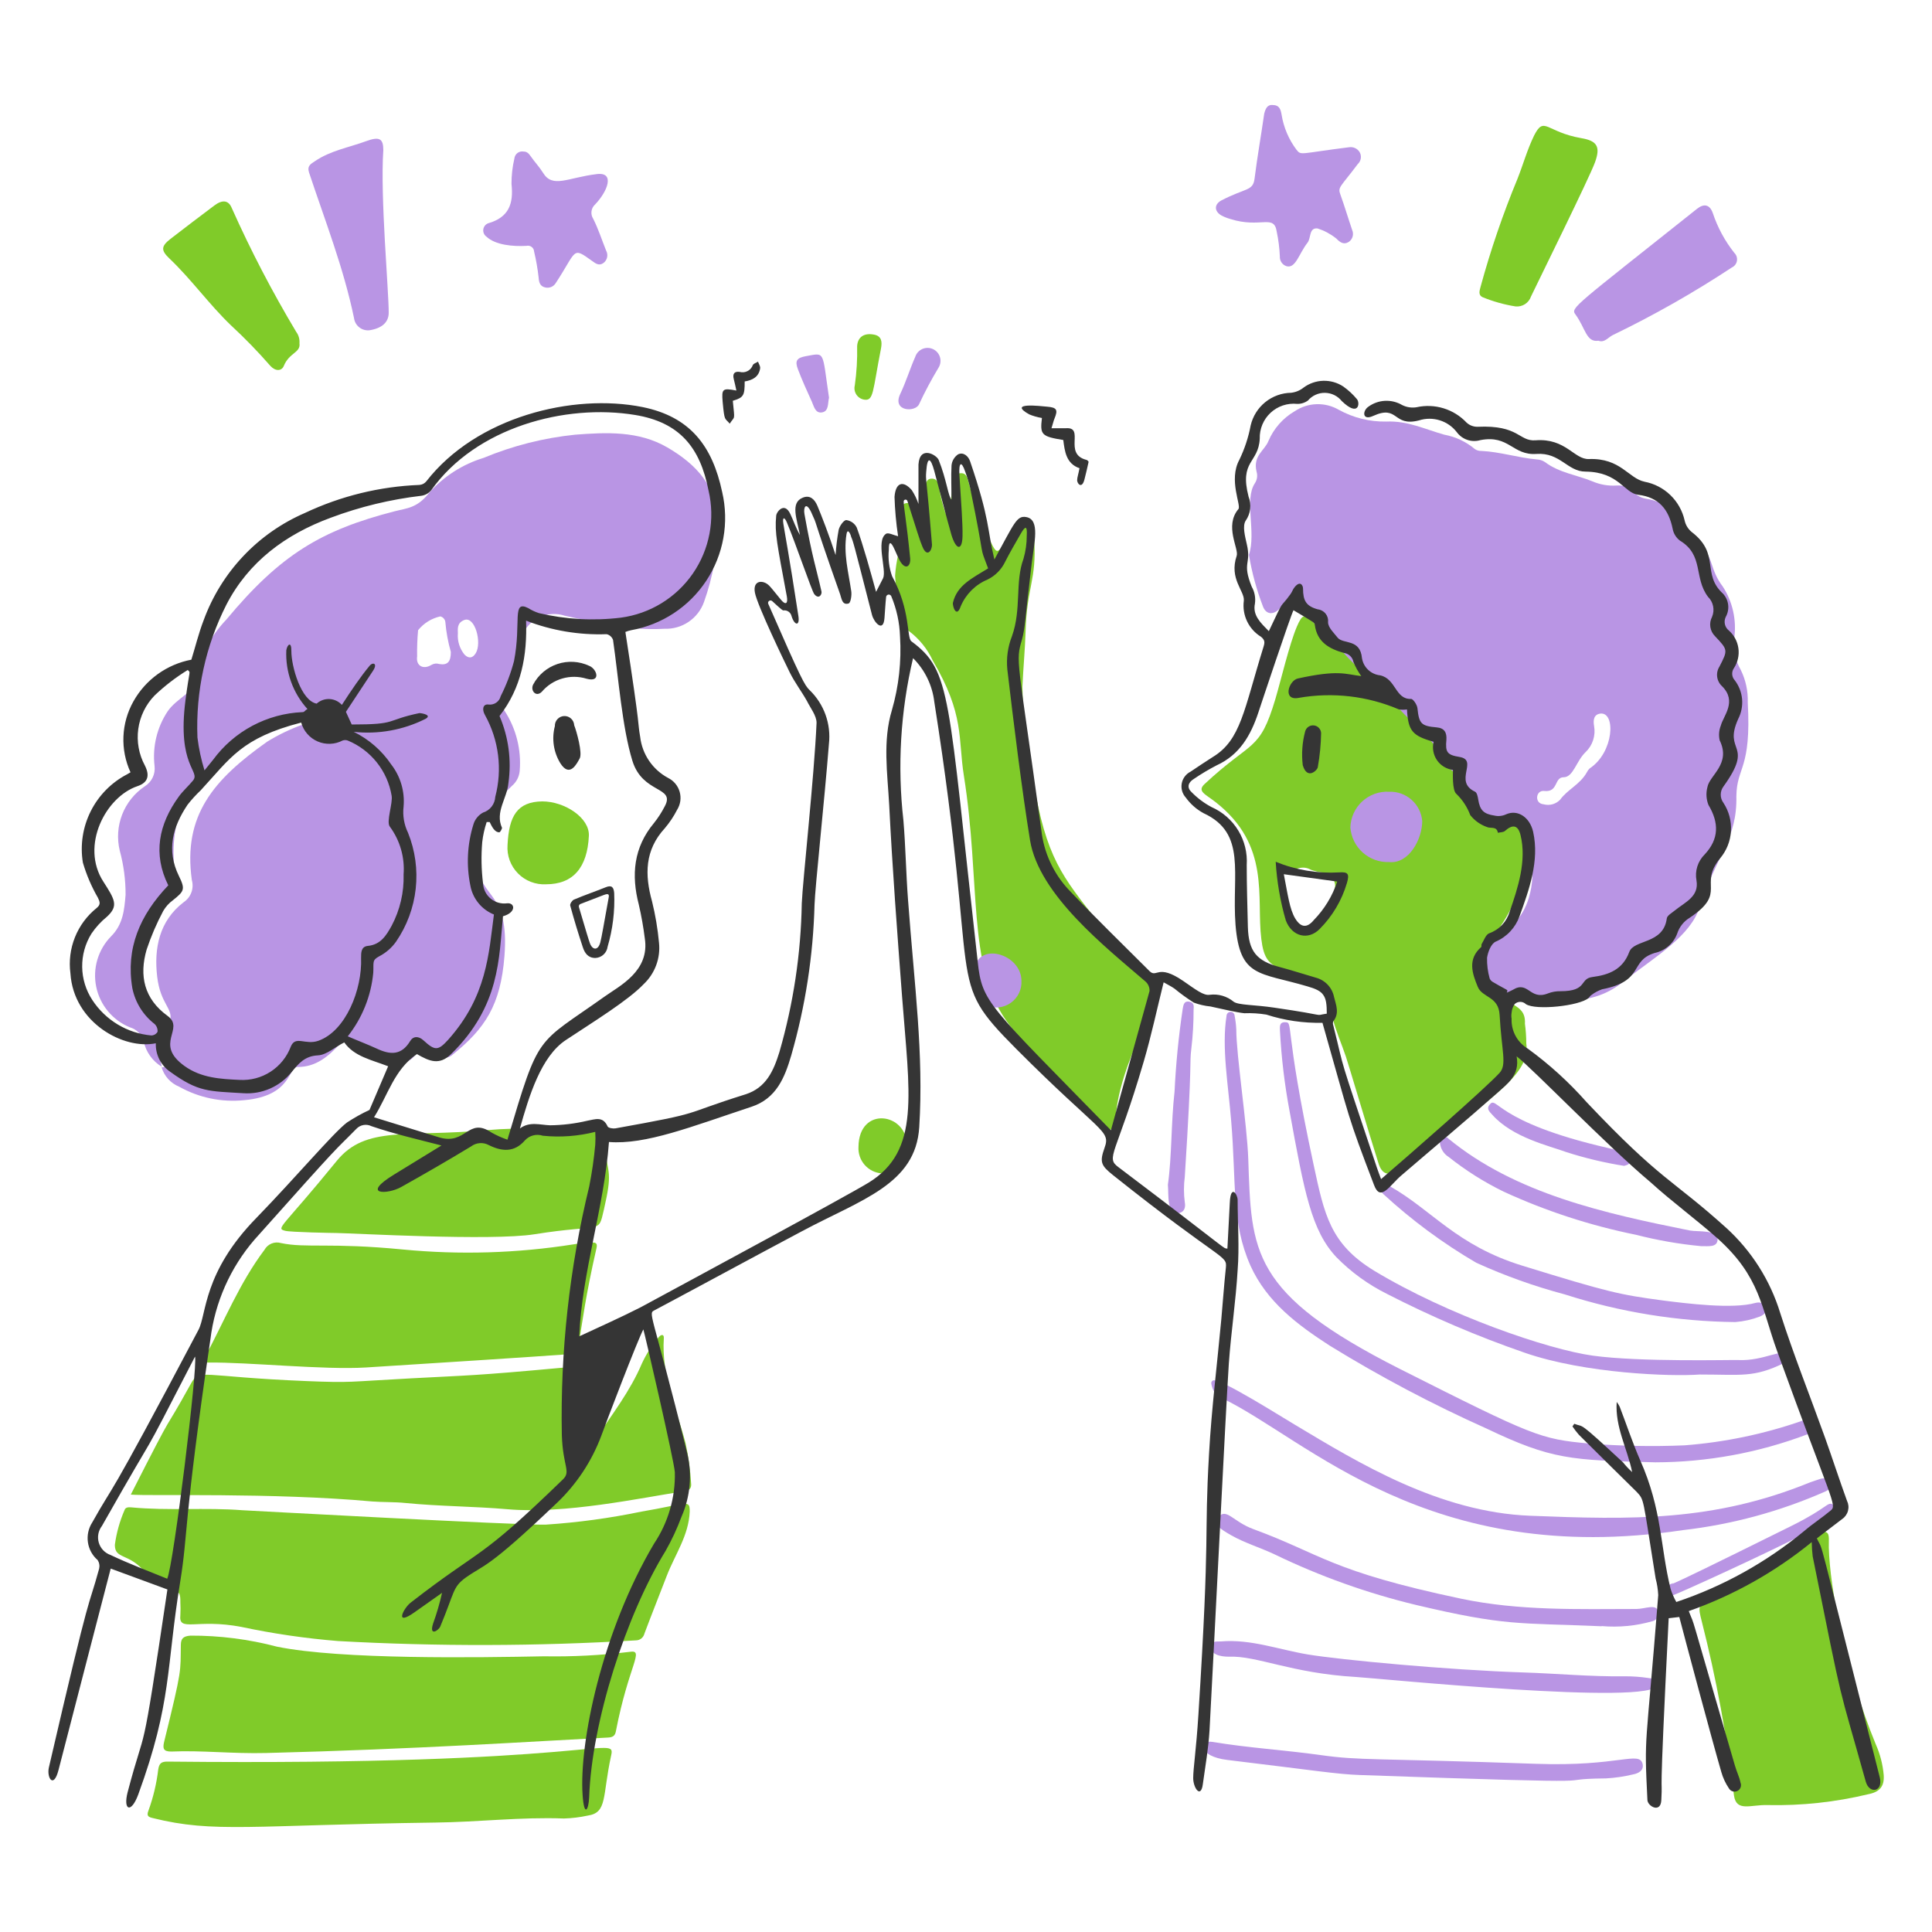 <?xml version="1.0" encoding="UTF-8"?> <svg xmlns="http://www.w3.org/2000/svg" width="167" height="167" viewBox="0 0 167 167" fill="none"><path d="M13.986 92.209C13.586 91.968 13.24 91.647 12.97 91.266C12.7 90.886 12.511 90.453 12.416 89.996C12.337 89.713 12.186 89.454 11.979 89.245C11.771 89.036 11.514 88.884 11.23 88.802C10.495 88.503 9.845 88.027 9.337 87.417C8.829 86.807 8.479 86.081 8.318 85.304C8.157 84.526 8.19 83.721 8.414 82.96C8.638 82.198 9.046 81.503 9.602 80.936C10.638 79.901 10.746 78.649 10.855 77.346C10.86 76.06 10.691 74.779 10.354 73.538C10.1 72.498 10.172 71.405 10.56 70.407C10.948 69.409 11.634 68.555 12.525 67.961C12.815 67.779 13.048 67.519 13.196 67.21C13.344 66.9 13.401 66.556 13.36 66.215C13.165 64.553 13.568 62.875 14.495 61.481C15.247 60.387 16.767 59.811 16.867 58.909C17.21 56.895 18.15 55.031 19.564 53.557C24.24 47.937 27.78 45.825 34.101 44.197C35.153 43.921 36.063 43.938 37.107 42.585C38.365 41.17 39.989 40.13 41.8 39.579C44.324 38.529 46.988 37.854 49.707 37.575C52.421 37.366 55.202 37.233 57.673 38.669C60.145 40.105 62.099 42.084 62.049 45.349C62.025 47.626 61.621 49.884 60.855 52.029C60.605 52.731 60.138 53.336 59.52 53.754C58.903 54.172 58.168 54.38 57.423 54.35C54.459 54.525 51.636 53.841 48.789 53.215C48.319 53.064 47.82 53.033 47.335 53.125C46.851 53.217 46.397 53.428 46.015 53.74C45.633 54.053 45.336 54.455 45.149 54.912C44.963 55.368 44.894 55.864 44.948 56.354C45.009 57.777 44.535 59.171 43.62 60.262C43.474 60.425 43.392 60.636 43.392 60.855C43.392 61.074 43.474 61.285 43.62 61.448C44.616 62.984 45.074 64.808 44.923 66.633C44.88 67.136 44.64 67.601 44.255 67.927C43.304 68.842 42.464 69.865 41.75 70.975C40.915 72.06 41.132 73.371 41.24 74.632C41.508 77.738 44.046 76.97 43.603 82.657C43.27 86.882 41.934 88.894 39.145 91.149C39.041 91.247 38.918 91.323 38.783 91.37C38.648 91.418 38.505 91.436 38.363 91.423C38.22 91.41 38.082 91.367 37.958 91.297C37.834 91.227 37.726 91.13 37.642 91.015C36.807 90.18 36.548 90.23 35.905 91.165C35.262 92.1 34.352 91.808 33.492 91.716C32.222 91.583 31.329 90.673 30.277 90.096C29.868 89.863 29.709 89.888 29.383 90.238C28.398 91.299 27.313 92.242 25.726 92.226C24.891 92.226 25.259 94.731 21.109 95.098C19.157 95.298 17.191 94.89 15.481 93.929C15.12 93.782 14.796 93.556 14.534 93.266C14.273 92.977 14.08 92.633 13.969 92.259C14.671 92.259 14.529 91.616 14.529 91.266C14.462 90.263 14.521 89.256 14.704 88.268C14.98 87.115 13.869 86.84 13.585 84.41C13.301 81.98 13.761 79.6 15.882 77.981C16.184 77.778 16.415 77.484 16.541 77.142C16.667 76.8 16.682 76.428 16.583 76.077C15.798 70.474 18.462 67.384 23.104 64.103C24.078 63.505 25.11 63.01 26.185 62.625C26.486 62.483 26.912 62.358 26.736 61.898C26.561 61.439 26.185 61.606 25.843 61.69C22.469 62.572 19.468 64.516 17.284 67.234C15.021 69.864 14.679 73.012 15.23 76.311C15.267 76.445 15.264 76.586 15.221 76.719C15.178 76.851 15.097 76.967 14.988 77.054C14.197 77.721 13.493 78.484 12.892 79.325C11.974 80.853 12.057 82.498 12.057 84.151C12.057 87.491 14.053 87.7 13.727 89.712C13.702 90.552 13.789 91.392 13.986 92.209ZM38.969 56.346C38.727 55.498 38.567 54.628 38.493 53.749C38.476 53.636 38.425 53.532 38.348 53.448C38.271 53.365 38.17 53.307 38.059 53.281C37.302 53.449 36.624 53.87 36.139 54.475C36.07 55.228 36.042 55.983 36.055 56.738C35.938 57.573 36.606 57.899 37.291 57.473C37.393 57.413 37.507 57.374 37.625 57.361C37.743 57.349 37.863 57.361 37.976 57.398C38.669 57.515 38.978 57.222 38.969 56.346ZM39.579 54.742C39.525 55.409 39.732 56.07 40.155 56.588C40.522 56.947 40.856 56.897 41.123 56.463C41.675 55.553 41.057 53.248 40.138 53.59C39.47 53.841 39.579 54.4 39.579 54.742Z" fill="#B995E4"></path><path d="M143.086 126.402C135.779 126.219 134.126 126.169 128.506 123.488C123.831 121.397 119.299 119.001 114.938 116.316C112.174 114.529 109.519 112.558 108.091 109.41C106.421 105.644 106.88 102.321 106.421 96.885C106.17 93.787 105.586 90.531 106.02 87.817C106.02 87.724 106.057 87.635 106.123 87.569C106.188 87.503 106.278 87.466 106.371 87.466C106.464 87.466 106.553 87.503 106.619 87.569C106.684 87.635 106.721 87.724 106.721 87.817C106.797 88.203 106.844 88.593 106.863 88.986C106.863 91.232 107.798 97.219 107.899 100.183C108.174 108.183 108.049 111.782 121.016 118.336C132.606 124.181 133.141 124.382 137.307 124.774C140.071 124.998 142.846 125.051 145.616 124.933C149.063 124.67 152.461 123.962 155.727 122.829C156.112 122.678 156.562 122.478 156.813 123.021C157.063 123.563 156.604 123.856 156.162 124.006C151.981 125.58 147.552 126.392 143.086 126.402Z" fill="#B995E4"></path><path d="M109.994 9.076C110.604 9.076 110.704 9.477 110.779 9.911C110.956 11.015 111.4 12.058 112.073 12.951C112.483 13.46 112.349 13.26 116.633 12.725C116.807 12.701 116.984 12.729 117.143 12.805C117.302 12.88 117.435 13.001 117.526 13.151C117.62 13.315 117.655 13.506 117.626 13.692C117.597 13.879 117.506 14.05 117.367 14.178C115.856 16.191 115.622 16.166 115.856 16.8C116.223 17.819 116.532 18.863 116.883 19.89C116.957 20.06 116.971 20.251 116.924 20.431C116.878 20.611 116.772 20.77 116.624 20.883C116.015 21.317 115.589 20.649 115.464 20.583C114.994 20.213 114.463 19.93 113.894 19.748C113.126 19.656 113.343 20.583 113.017 20.983C112.266 21.944 111.99 23.255 111.188 23.004C111.017 22.945 110.87 22.831 110.769 22.68C110.668 22.53 110.619 22.35 110.629 22.169C110.599 21.453 110.509 20.741 110.362 20.04C110.128 18.462 108.984 19.764 106.345 18.929C106.082 18.855 105.828 18.755 105.586 18.629C104.951 18.27 104.934 17.66 105.586 17.318C107.681 16.232 108.299 16.524 108.441 15.456C108.675 13.577 109.009 11.707 109.276 9.836C109.385 9.394 109.552 9.035 109.994 9.076Z" fill="#B995E4"></path><path d="M105.669 120.875C105.45 120.789 105.254 120.653 105.097 120.477C104.94 120.302 104.827 120.092 104.767 119.864C104.717 119.664 104.617 119.472 104.834 119.33C105.327 119.004 111.088 122.67 111.89 123.129C117.451 126.469 124.415 130.711 132.255 131.02C141.098 131.37 148.12 131.529 156.47 128.131C156.746 128.022 157.038 127.947 157.305 127.847C157.573 127.747 158.065 127.738 158.257 128.147C158.449 128.557 158.065 128.79 157.773 128.924C153.859 130.65 149.707 131.776 145.457 132.264C123.454 135.554 113.017 124.415 105.669 120.875Z" fill="#B995E4"></path><path d="M146.91 118.812C144.472 118.996 137.015 118.737 131.805 116.933C127.715 115.519 123.73 113.817 119.881 111.84C118.263 111.034 116.79 109.965 115.522 108.675C113.36 106.379 112.742 103.056 111.473 96.067C111.04 93.764 110.761 91.434 110.638 89.094C110.638 88.785 110.562 88.376 111.038 88.36C111.873 88.36 110.905 88.401 113.543 100.659C114.479 105.01 114.98 107.515 118.787 109.844C125.167 113.694 133.817 116.649 137.7 117.184C141.783 117.743 149.632 117.535 150.225 117.56C152.546 117.676 154.191 116.399 154.483 117.226C154.505 117.284 154.514 117.345 154.511 117.407C154.508 117.469 154.493 117.53 154.467 117.585C154.441 117.641 154.403 117.691 154.357 117.733C154.312 117.774 154.258 117.806 154.2 117.827C151.561 119.104 150.559 118.812 146.91 118.812Z" fill="#B995E4"></path><path d="M45.265 13.101C45.549 13.101 45.708 13.268 45.875 13.51C46.209 13.995 46.626 14.429 46.935 14.93C47.77 16.308 49.064 15.347 51.603 15.047C53.172 14.863 52.521 16.541 51.444 17.669C51.272 17.821 51.16 18.031 51.129 18.26C51.098 18.488 51.151 18.72 51.277 18.913C51.72 19.79 52.02 20.733 52.388 21.651C52.486 21.825 52.52 22.029 52.481 22.225C52.443 22.421 52.336 22.597 52.179 22.72C51.786 23.021 51.477 22.77 51.177 22.553C49.432 21.301 49.899 21.627 48.046 24.457C47.95 24.62 47.803 24.746 47.627 24.814C47.451 24.882 47.257 24.889 47.077 24.833C46.668 24.724 46.584 24.374 46.559 23.998C46.475 23.239 46.344 22.486 46.167 21.743C46.163 21.665 46.142 21.588 46.105 21.519C46.068 21.449 46.016 21.389 45.953 21.342C45.89 21.295 45.817 21.262 45.74 21.247C45.663 21.231 45.584 21.232 45.507 21.251C44.33 21.317 42.827 21.184 42.05 20.457C41.953 20.389 41.876 20.296 41.827 20.188C41.779 20.079 41.76 19.96 41.774 19.841C41.788 19.724 41.833 19.611 41.905 19.517C41.977 19.422 42.074 19.349 42.184 19.305C43.971 18.796 44.405 17.635 44.213 15.898C44.211 15.159 44.294 14.422 44.463 13.702C44.472 13.608 44.501 13.517 44.547 13.435C44.593 13.353 44.656 13.281 44.731 13.224C44.806 13.168 44.893 13.127 44.985 13.106C45.077 13.085 45.172 13.083 45.265 13.101Z" fill="#B995E4"></path><path d="M138.443 140.572C131.187 140.263 130.185 140.572 122.386 138.727C118.179 137.712 114.092 136.251 110.195 134.368C108.951 133.775 107.606 133.383 106.404 132.698C105.519 132.181 104.792 131.771 105.31 131.137C106.02 130.302 106.546 131.521 108.375 132.189C114.22 134.335 114.971 135.804 126.31 138.193C131.32 139.245 136.389 139.086 141.449 139.078C142.209 139.078 143.177 138.593 143.328 139.295C143.353 139.381 143.361 139.471 143.35 139.56C143.34 139.649 143.311 139.735 143.267 139.813C143.223 139.891 143.163 139.959 143.092 140.014C143.02 140.068 142.939 140.108 142.852 140.13C141.424 140.541 139.932 140.685 138.451 140.556L138.443 140.572Z" fill="#B995E4"></path><path d="M117.209 144.956C111.589 144.63 108.642 143.094 106.195 143.202C105.502 143.202 104.609 143.019 104.7 142.309C104.759 141.8 105.16 141.908 105.535 141.883C108.124 141.666 110.545 142.593 113.05 143.01C115.873 143.478 125.208 144.355 131.637 144.563C134.577 144.655 137.482 144.939 140.455 144.897C141.12 144.895 141.784 144.942 142.442 145.039C142.785 145.089 143.277 145.115 143.227 145.649C143.044 147.478 118.971 145.056 117.209 144.956Z" fill="#B995E4"></path><path d="M117.559 153.431C115.497 153.356 113.793 153.055 106.103 152.129C103.498 151.82 103.656 150.375 104.8 150.567C107.89 151.085 111.021 151.268 114.127 151.703C117.618 152.195 118.603 151.962 132.798 152.463C139.937 152.713 141.682 151.319 141.983 152.463C142.117 153.055 141.599 153.298 141.148 153.381C140.383 153.565 139.604 153.68 138.818 153.723C133.099 153.79 142.091 154.3 117.559 153.431Z" fill="#B995E4"></path><path d="M149.999 114.278C144.998 114.224 140.032 113.419 135.27 111.89C132.643 111.193 130.078 110.277 127.605 109.151C124.725 107.469 122.035 105.481 119.58 103.222C119.388 103.022 119.138 102.746 119.413 102.446C119.689 102.145 119.914 102.446 120.14 102.538C123.797 104.609 125.893 107.648 131.579 109.401C139.019 111.698 139.971 111.906 143.704 112.407C145.816 112.675 149.766 113.176 151.728 112.625C152.137 112.516 152.504 112.625 152.638 113.025C152.772 113.426 152.463 113.652 152.12 113.802C151.44 114.061 150.725 114.221 149.999 114.278Z" fill="#B995E4"></path><path d="M147.035 107.715C145.145 107.537 143.272 107.21 141.432 106.738C137.482 105.941 133.638 104.689 129.976 103.006C128.288 102.182 126.695 101.177 125.225 100.008C125.013 99.877 124.834 99.699 124.703 99.487C124.571 99.276 124.49 99.037 124.465 98.789C124.449 98.691 124.466 98.59 124.512 98.503C124.559 98.415 124.634 98.346 124.724 98.305C124.803 98.268 124.892 98.259 124.976 98.279C125.061 98.299 125.137 98.346 125.192 98.413C130.987 103.189 138.752 104.893 146.067 106.362C146.743 106.496 148.572 106.262 148.463 107.197C148.396 107.815 147.728 107.715 147.035 107.715Z" fill="#B995E4"></path><path d="M100.951 102.413C101.302 99.908 101.218 97.11 101.527 94.355C101.642 91.968 101.876 89.588 102.229 87.224C102.287 86.932 102.312 86.506 102.78 86.581C103.247 86.656 103.189 86.99 103.172 87.282C103.172 88.393 103.114 89.504 102.98 90.622C102.797 92.15 103.089 91.132 102.412 101.72C102.316 102.451 102.316 103.192 102.412 103.924C102.488 104.308 102.412 104.759 101.911 104.851C100.809 105.026 101.035 103.181 100.951 102.413Z" fill="#B995E4"></path><path d="M158.174 131.337C157.531 131.705 156.896 132.097 156.245 132.439C153.072 134.109 145.34 137.633 144.638 137.884C144.355 137.992 144.087 137.967 143.97 137.65C143.854 137.333 144.046 137.124 144.296 136.99C145.924 136.155 140.397 139.069 154.884 131.88C158.023 130.319 157.94 129.792 158.433 130.043C158.792 130.26 158.725 131.02 158.174 131.337Z" fill="#B995E4"></path><path d="M140.389 100.776C138.69 100.508 137.015 100.108 135.379 99.582C133.909 99.039 130.744 98.338 128.983 96.35C128.774 96.117 128.473 95.866 128.732 95.516C129.442 94.597 129.049 96.943 138.961 99.223C139.487 99.34 140.013 99.499 140.522 99.665C140.596 99.679 140.667 99.708 140.729 99.75C140.792 99.792 140.845 99.846 140.886 99.91C140.926 99.973 140.954 100.044 140.966 100.118C140.978 100.193 140.975 100.269 140.956 100.342C140.856 100.709 140.539 100.718 140.389 100.776Z" fill="#B995E4"></path><path d="M71.66 34.377C71.543 34.836 71.66 35.538 71.067 35.646C70.474 35.755 70.357 35.128 70.174 34.719C69.756 33.801 69.339 32.882 68.98 31.939C68.687 31.187 68.871 30.928 69.664 30.786C71.359 30.486 71.05 30.277 71.66 34.377Z" fill="#B995E4"></path><path d="M131.93 90.18C132.314 92.769 129.174 94.589 124.365 98.588C123.262 99.507 122.06 100.258 120.883 101.093C120.006 101.703 119.455 101.528 119.146 100.526C118.311 97.904 116.491 91.758 116.34 91.341C115.956 90.197 115.464 89.111 115.171 87.925C115 86.945 114.541 86.038 113.853 85.32C113.164 84.602 112.277 84.105 111.305 83.892C109.635 83.533 109.226 82.799 109.026 81.162C108.583 77.572 109.861 73.079 105.068 69.33C104.183 68.637 103.456 68.403 104.116 67.777C108.232 63.928 108.867 65.038 110.245 60.412C110.721 58.801 111.447 55.703 112.099 54.166C112.583 53.048 112.767 53.014 113.593 53.874C114.629 54.951 117.935 56.546 119.789 59.327C120.757 60.78 122.194 61.832 123.229 63.201C124.064 64.312 125.3 65.072 125.818 66.424C126.335 67.777 126.602 68.796 127.771 69.564C128.616 70.134 129.601 70.461 130.619 70.507C134.101 70.416 131.379 78.732 128.682 81.304C128.465 81.531 128.311 81.811 128.235 82.115C128.159 82.419 128.163 82.739 128.247 83.041C129.141 87.508 131.946 86.189 131.813 88.493C131.889 89.052 131.928 89.616 131.93 90.18ZM115.405 76.62C115.416 76.331 115.318 76.048 115.131 75.827C114.944 75.606 114.682 75.463 114.395 75.426C114.027 75.392 113.665 75.311 113.318 75.183C112.374 74.649 111.648 75.426 110.813 75.509C110.545 75.509 110.462 75.91 110.512 76.202C110.696 77.221 110.863 78.24 111.097 79.25C111.128 79.473 111.218 79.684 111.357 79.862C111.495 80.039 111.678 80.177 111.887 80.262C112.096 80.346 112.324 80.374 112.547 80.343C112.77 80.312 112.981 80.223 113.159 80.085C113.833 79.621 114.37 78.983 114.712 78.24C115.102 77.783 115.344 77.218 115.405 76.62Z" fill="#80CB29"></path><path d="M29.225 141.85C26.419 141.623 23.629 141.216 20.875 140.631C16.959 139.879 15.423 141.123 15.59 139.604C15.61 139.234 15.61 138.863 15.59 138.493C15.59 137.85 15.59 137.466 14.663 137.358C13.795 137.14 13.035 136.615 12.525 135.88C11.131 134.21 9.92 134.811 9.928 133.533C10.067 132.5 10.348 131.492 10.763 130.536C10.838 130.277 11.106 130.277 11.331 130.293C14.537 130.602 17.761 130.293 20.967 130.544C21.05 130.544 44.94 131.855 47.169 131.788C49.95 131.605 52.715 131.229 55.444 130.661C59.427 129.993 59.619 129.55 59.619 130.661C59.536 132.723 58.35 134.368 57.64 136.197C56.997 137.867 56.329 139.537 55.703 141.207C55.664 141.371 55.572 141.518 55.44 141.624C55.308 141.73 55.145 141.789 54.977 141.791C46.401 142.305 37.803 142.325 29.225 141.85Z" fill="#80CB29"></path><path d="M79.859 46.685V44.121C79.859 43.47 79.993 42.844 80.009 42.209C80.009 41.808 80.059 41.374 80.544 41.374C81.028 41.374 81.153 41.8 81.187 42.209C81.299 42.904 81.47 43.588 81.696 44.255C81.704 44.328 81.738 44.396 81.791 44.447C81.845 44.497 81.915 44.527 81.988 44.531C82.122 43.637 82.264 42.752 82.381 41.858C82.439 41.441 82.439 40.965 82.999 40.907C83.558 40.848 83.625 41.341 83.742 41.742C84.225 43.611 84.911 45.423 85.788 47.144C86.046 47.62 86.205 47.862 86.623 47.244C86.938 46.8 87.284 46.379 87.658 45.983C87.774 45.788 87.953 45.639 88.166 45.56C88.379 45.481 88.612 45.477 88.827 45.549C89.32 45.733 89.37 46.226 89.395 46.668C89.62 50.1 88.76 50.735 88.652 54.542C88.602 56.145 88.451 57.74 88.376 59.343C88.411 61.641 88.659 63.931 89.119 66.182C90.18 73.48 91.474 75.334 94.355 78.983C95.434 80.466 96.656 81.839 98.004 83.082C98.799 83.693 99.343 84.574 99.534 85.558C99.724 86.543 99.548 87.563 99.039 88.427C96.275 94.163 96.534 96.434 96.367 97.01C96.117 97.845 95.532 98.071 94.981 97.445C93.219 95.541 88.46 90.322 86.965 88.201C83.583 83.416 84.777 76.244 83.316 67.05C82.798 63.794 83.391 61.798 80.627 57.097C80.158 56.083 79.443 55.203 78.548 54.534C78.198 54.317 78.281 53.816 78.139 53.457C77.697 52.276 77.438 51.034 77.371 49.774C77.412 49.138 77.507 48.507 77.655 47.887C77.888 45.382 77.438 43.579 78.365 43.487C79.291 43.395 78.966 45.232 79.859 46.685Z" fill="#80CB29"></path><path d="M11.306 129.191C15.547 120.841 13.811 124.482 16.491 119.622C17.259 118.244 17.201 119.004 26.511 119.38C30.477 119.539 29.934 119.439 35.621 119.138C40.464 118.879 41.04 118.921 48.471 118.236C49.114 118.178 49.398 118.236 49.231 119.071C48.882 121.28 48.776 123.52 48.914 125.751C48.918 125.951 48.943 126.15 48.989 126.344C49.089 126.845 49.34 126.92 49.674 126.536C50.325 125.859 50.93 125.139 51.486 124.382C52.905 122.269 54.492 120.207 55.477 117.877C55.855 117.054 56.344 116.287 56.93 115.598C57.147 115.322 57.406 115.314 57.381 115.673C57.164 118.871 58.467 121.76 59.26 124.749C59.506 125.882 59.665 127.032 59.736 128.189C59.786 128.59 59.652 128.816 59.193 128.891C55.185 129.517 48.847 130.878 43.921 130.461C40.965 130.202 38.001 130.21 35.053 129.918C34.093 129.818 33.133 129.859 32.164 129.784C23.522 128.999 12.917 129.333 11.306 129.191Z" fill="#80CB29"></path><path d="M23.012 151.528C20.09 151.603 17.443 151.285 14.796 151.402C14.12 151.402 14.053 151.135 14.186 150.567C15.773 144.129 15.589 144.572 15.631 142.217C15.631 141.641 15.823 141.432 16.466 141.382C18.985 141.372 21.495 141.692 23.931 142.334C29.475 143.47 41.349 143.278 47.027 143.169C49.496 143.212 51.965 143.084 54.417 142.785C55.761 142.568 54.358 143.846 53.231 149.674C53.156 150.058 52.939 150.175 52.554 150.192C46.284 150.509 35.996 151.202 23.012 151.528Z" fill="#80CB29"></path><path d="M18.011 117.777C17.585 117.777 17.551 117.626 17.727 117.292C19.397 114.178 20.716 110.88 22.862 108.032C22.997 107.788 23.211 107.597 23.469 107.491C23.727 107.385 24.014 107.369 24.281 107.448C26.469 107.907 28.515 107.389 34.852 108.007C39.748 108.478 44.682 108.33 49.54 107.565C50.05 107.473 50.567 107.448 51.085 107.398C51.436 107.398 51.669 107.398 51.561 107.882C49.649 116.232 50.492 116.95 48.989 117.067C46.843 117.234 35.278 117.977 31.638 118.203C27.997 118.428 21.459 117.735 18.011 117.777Z" fill="#80CB29"></path><path d="M158.082 133.775C158.166 137.199 159.46 144.246 162.14 150.776C162.514 151.614 162.745 152.509 162.825 153.423C162.9 154.425 162.466 154.901 161.48 155.093C158.641 155.776 155.725 156.09 152.805 156.028C151.319 155.978 150.091 156.654 149.882 155.193C149.287 150.128 148.358 145.107 147.102 140.163C146.768 138.844 146.743 138.785 147.937 137.992C149.699 136.891 151.525 135.895 153.406 135.011C154.7 134.36 156.111 133.876 156.971 132.565C157.138 132.297 157.456 132.348 157.723 132.406C158.199 132.481 158.065 132.974 158.082 133.775Z" fill="#80CB29"></path><path d="M29.075 106.579C28.832 106.579 25.075 106.512 24.641 106.387C23.806 106.162 24.382 106.153 29.125 100.325C31.63 97.277 35.153 98.321 42.117 97.686C44.965 97.428 47.812 97.62 50.659 97.561C50.851 97.54 51.045 97.559 51.23 97.618C51.413 97.676 51.584 97.771 51.729 97.898C51.874 98.026 51.991 98.181 52.073 98.356C52.155 98.531 52.2 98.721 52.204 98.914C52.605 101.603 52.939 101.327 52.204 104.542C51.686 106.729 52.146 105.736 46.2 106.688C42.493 107.281 30.503 106.596 29.075 106.579Z" fill="#80CB29"></path><path d="M52.83 151.728C52.054 155.268 52.521 156.688 50.801 156.938C50.126 157.084 49.438 157.168 48.747 157.189C45.031 157.047 41.34 157.498 37.625 157.54C21.668 157.757 18.503 158.466 13.218 157.155C12.842 157.064 12.633 156.988 12.842 156.479C13.254 155.34 13.534 154.158 13.677 152.955C13.761 152.404 13.961 152.262 14.512 152.271C51.486 152.655 53.239 149.883 52.83 151.728Z" fill="#80CB29"></path><path d="M130.995 26.486C130.024 26.331 129.074 26.065 128.164 25.693C127.747 25.501 127.897 25.125 127.981 24.783C128.847 21.61 129.912 18.495 131.17 15.456C131.663 14.212 132.005 12.951 132.606 11.715C133.492 9.978 133.617 11.406 136.681 11.941C138.084 12.174 138.351 12.709 137.867 14.036C137.383 15.364 133.124 23.99 132.339 25.626C132.246 25.901 132.062 26.136 131.818 26.292C131.574 26.448 131.283 26.517 130.995 26.486Z" fill="#80CB29"></path><path d="M25.885 29.668C26.002 30.503 25.008 30.461 24.532 31.63C24.34 32.097 23.798 32.097 23.372 31.63C22.3 30.4 21.163 29.229 19.965 28.123C18.07 26.303 16.55 24.157 14.654 22.353C13.895 21.635 13.919 21.284 14.746 20.641C15.999 19.673 17.251 18.721 18.52 17.769C19.213 17.243 19.756 17.293 20.032 17.978C21.673 21.654 23.533 25.229 25.601 28.682C25.813 28.965 25.914 29.316 25.885 29.668Z" fill="#80CB29"></path><path d="M43.871 73.046C43.988 70.541 44.706 69.296 46.877 69.272C48.822 69.272 50.985 70.699 50.901 72.261C50.768 74.975 49.557 76.436 47.202 76.436C46.753 76.461 46.304 76.39 45.885 76.227C45.465 76.065 45.085 75.815 44.77 75.494C44.455 75.173 44.211 74.789 44.056 74.367C43.901 73.945 43.838 73.494 43.871 73.046Z" fill="#80CB29"></path><path d="M78.381 98.998C78.407 99.3 78.372 99.605 78.276 99.894C78.181 100.182 78.028 100.448 77.826 100.675C77.624 100.903 77.379 101.087 77.104 101.216C76.829 101.345 76.53 101.417 76.227 101.427C75.655 101.389 75.122 101.126 74.743 100.696C74.365 100.265 74.172 99.703 74.206 99.131C74.248 95.549 78.415 96.2 78.381 98.998Z" fill="#80CB29"></path><path d="M73.889 33.308C74.048 32.185 74.115 31.052 74.09 29.918C74.14 29.133 74.682 28.757 75.551 28.924C76.219 29.049 76.26 29.55 76.152 30.127C75.417 33.859 75.534 34.677 74.691 34.544C74.554 34.52 74.424 34.469 74.309 34.393C74.193 34.317 74.095 34.218 74.019 34.102C73.944 33.985 73.894 33.855 73.871 33.718C73.849 33.582 73.855 33.442 73.889 33.308Z" fill="#80CB29"></path><path d="M33.133 12.976C32.857 16.992 33.608 25.167 33.6 27.029C33.6 27.864 33.007 28.382 31.93 28.549C31.615 28.582 31.3 28.49 31.052 28.293C30.803 28.097 30.642 27.811 30.602 27.497C29.709 23.18 28.098 19.08 26.711 14.905C26.528 14.329 26.87 14.17 27.229 13.928C28.565 13.018 30.152 12.75 31.63 12.208C32.807 11.774 33.133 11.982 33.133 12.976Z" fill="#B995E4"></path><path d="M138.167 29.451C137.106 29.618 137.048 28.357 136.18 27.18C135.745 26.595 136.038 26.528 146.684 18.053C147.293 17.569 147.794 17.677 148.053 18.42C148.469 19.667 149.099 20.831 149.915 21.861C150.005 21.948 150.073 22.057 150.112 22.177C150.15 22.297 150.16 22.424 150.138 22.548C150.117 22.672 150.066 22.789 149.989 22.889C149.912 22.989 149.813 23.069 149.698 23.121C146.4 25.296 142.961 27.249 139.403 28.966C138.993 29.175 138.685 29.651 138.167 29.451Z" fill="#B995E4"></path><path d="M120.064 74.515C119.229 74.544 118.416 74.249 117.793 73.692C117.171 73.135 116.788 72.359 116.724 71.526C116.736 71.103 116.832 70.685 117.007 70.299C117.182 69.913 117.433 69.566 117.744 69.278C118.055 68.991 118.42 68.768 118.819 68.623C119.217 68.479 119.641 68.415 120.064 68.437C120.777 68.408 121.474 68.656 122.01 69.129C122.545 69.602 122.877 70.263 122.936 70.975C122.936 72.511 121.801 74.699 120.064 74.515Z" fill="#B995E4"></path><path d="M88.293 84.769C88.314 85.14 88.242 85.511 88.081 85.846C87.92 86.181 87.676 86.469 87.373 86.684C87.07 86.899 86.716 87.033 86.347 87.073C85.978 87.114 85.604 87.059 85.261 86.915C84.067 86.264 83.717 84.051 84.552 82.966C85.529 81.705 88.267 82.766 88.293 84.769Z" fill="#B995E4"></path><path d="M77.813 34.06C78.314 33.008 78.648 31.897 79.116 30.837C79.165 30.687 79.247 30.549 79.353 30.433C79.46 30.317 79.591 30.225 79.736 30.162C79.881 30.1 80.038 30.069 80.196 30.072C80.353 30.075 80.509 30.111 80.652 30.178C80.795 30.245 80.922 30.341 81.025 30.461C81.128 30.581 81.205 30.721 81.25 30.872C81.295 31.024 81.307 31.183 81.286 31.339C81.265 31.496 81.211 31.646 81.128 31.78C80.516 32.794 79.958 33.839 79.458 34.912C79.166 35.663 77.087 35.596 77.813 34.06Z" fill="#B995E4"></path><path d="M151.076 60.721C151.108 59.751 150.901 58.788 150.475 57.916C149.989 57.081 149.789 56.11 149.907 55.152C150.12 53.591 149.765 52.005 148.905 50.685C147.803 49.248 148.07 48.079 147.185 47.553C145.874 46.81 145.465 43.604 142.333 43.12C141.081 42.927 141.064 41.884 139.753 41.967C139.033 42.017 138.312 41.894 137.649 41.608C136.28 41.049 134.768 40.865 133.541 39.938C133.335 39.801 133.095 39.723 132.848 39.713C131.228 39.571 129.666 39.053 128.046 38.978C127.848 38.986 127.652 38.931 127.487 38.819C126.73 38.182 125.821 37.754 124.848 37.575C123.178 37.108 121.675 36.356 119.838 36.44C118.401 36.467 116.981 36.115 115.722 35.421C115.139 35.082 114.473 34.915 113.8 34.937C113.127 34.959 112.473 35.17 111.914 35.546C110.9 36.136 110.103 37.038 109.643 38.118C109.317 38.953 108.282 39.379 108.616 40.773C108.666 40.939 108.679 41.114 108.654 41.286C108.63 41.457 108.568 41.621 108.474 41.767C107.522 43.178 108.608 46.017 107.956 47.962C108.211 49.492 108.619 50.991 109.175 52.438C109.434 53.098 110.01 53.173 110.536 52.68C110.713 52.508 110.875 52.321 111.021 52.121C111.447 51.57 111.948 51.528 112.307 52.121C113.067 53.373 114.252 54.225 115.162 55.327C117.667 58.291 117.567 57.648 118.569 58.592C119.571 59.536 120.398 60.738 121.391 61.74C122.644 63.017 124.08 64.136 124.857 65.823C125.399 66.992 126.26 66.499 126.827 68.595C126.919 68.99 127.092 69.362 127.334 69.688C127.575 70.013 127.882 70.286 128.233 70.488C128.585 70.69 128.975 70.817 129.378 70.862C129.781 70.907 130.189 70.869 130.576 70.75C130.658 70.711 130.748 70.692 130.838 70.693C130.929 70.695 131.018 70.717 131.098 70.758C131.179 70.799 131.249 70.858 131.303 70.93C131.358 71.003 131.395 71.087 131.411 71.175C132.205 73.68 132.856 75.183 132.155 77.597C131.62 79.417 130.284 80.594 128.815 81.671C127.57 82.607 127.22 84.176 128.188 85.195C128.513 85.589 128.923 85.905 129.387 86.119C129.851 86.333 130.358 86.44 130.869 86.431H133.466H135.695C137.425 86.494 139.115 85.897 140.421 84.761C143.235 82.59 146.107 80.92 146.934 78.373C148.445 73.739 150.166 72.528 150.09 68.812C150.124 66.249 151.393 66.541 151.076 60.721ZM137.407 66.424C137.306 66.52 137.224 66.633 137.165 66.758C136.58 67.81 135.495 68.236 134.86 69.121C134.68 69.311 134.453 69.448 134.201 69.519C133.95 69.59 133.684 69.591 133.432 69.522C132.597 69.455 132.747 68.27 133.491 68.37C134.71 68.504 134.326 67.184 135.161 67.184C135.996 67.184 136.246 65.781 137.056 65.013C137.355 64.727 137.579 64.372 137.707 63.978C137.835 63.585 137.864 63.166 137.791 62.759C137.691 62.199 137.791 61.74 138.35 61.681C139.678 61.556 139.511 65.038 137.407 66.424Z" fill="#B995E4"></path><path d="M131.095 91.307C131.396 92.977 130.26 93.695 129.425 94.472C126.703 96.885 123.906 99.215 121.142 101.594C120.148 102.429 119.33 103.949 118.77 102.429C116.407 96.242 116.775 97.052 114.312 88.41C112.666 88.446 111.026 88.206 109.46 87.7C108.831 87.597 108.193 87.558 107.556 87.583C106.922 87.525 105.427 87.166 104.634 86.999C104.14 86.951 103.654 86.838 103.189 86.665C102.608 86.296 102.05 85.892 101.519 85.454C101.227 85.253 100.893 85.086 100.584 84.911C100 87.257 99.515 89.545 98.856 91.783C96.484 99.883 95.516 100.041 96.693 100.901C106.822 108.558 105.594 107.823 106.095 107.932L106.304 103.932C106.379 102.363 106.972 103.214 106.98 103.715C106.98 105.744 107.139 107.773 106.98 109.786C106.822 112.474 106.412 115.155 106.22 117.843C105.962 121.676 104.918 142.852 104.55 149.573C104.459 151.127 104.183 152.663 103.974 154.208C103.807 155.51 103.139 154.55 103.139 153.698C103.139 152.847 103.398 151.268 103.59 148.196C104.626 131.888 104.066 133.308 104.509 125.651C104.726 121.768 105.21 117.91 105.569 114.036C105.703 112.558 105.803 111.072 105.962 109.594C106.078 108.441 105.761 109.185 96.209 101.578C95.173 100.743 95.031 100.467 95.474 99.223C96.033 97.67 95.157 98.004 87.85 90.673C81.555 84.352 84.786 86.214 80.761 60.679C80.594 59.245 79.947 57.908 78.924 56.889C77.839 61.476 77.557 66.216 78.089 70.9C78.281 73.196 78.315 75.501 78.49 77.797C79.049 85.312 79.851 91.082 79.459 97.428C79.15 102.388 74.449 103.682 69.33 106.421C65.088 108.675 60.871 110.971 56.638 113.226C55.953 113.593 56.279 112.942 59.41 125.642C59.84 127.469 59.664 129.385 58.909 131.103C58.53 132.124 58.069 133.112 57.532 134.059C54.108 139.62 51.152 148.847 50.927 155.343C50.885 156.454 50.492 157.13 50.359 155.151C50.05 150.642 52.029 141.048 56.529 133.441C57.755 131.615 58.386 129.453 58.333 127.254C58.25 126.168 55.711 115.196 55.611 114.913C55.143 115.748 52.271 123.263 51.979 124.098C51.151 126.316 49.825 128.316 48.104 129.943C42.051 135.721 41.884 135.203 40.247 136.372C39.111 137.207 39.312 137.591 38.059 140.589C37.909 140.948 37.074 141.474 37.433 140.347C37.749 139.476 38.008 138.587 38.21 137.683L35.847 139.353C34.018 140.656 34.911 138.961 35.513 138.518C41.775 133.658 41.249 135.069 48.656 127.88C49.374 127.187 48.656 126.786 48.564 124.056C48.426 116.811 49.223 109.579 50.935 102.538C51.171 101.351 51.343 100.153 51.453 98.947C51.478 98.578 51.478 98.207 51.453 97.837C49.973 98.213 48.438 98.326 46.919 98.171C46.65 98.082 46.361 98.072 46.087 98.143C45.813 98.214 45.565 98.363 45.374 98.572C44.447 99.649 43.353 99.524 42.268 98.989C42.026 98.854 41.751 98.792 41.475 98.811C41.199 98.831 40.935 98.93 40.715 99.098C38.719 100.308 36.707 101.469 34.678 102.605C33.534 103.256 31.104 103.331 34.076 101.519L38.16 99.014C36.156 98.496 34.051 98.012 32.106 97.344C31.894 97.239 31.654 97.204 31.422 97.245C31.189 97.286 30.975 97.399 30.811 97.57C28.666 99.757 29.977 98.204 22.011 107.139C19.908 109.574 18.576 112.579 18.186 115.773C15.815 131.888 16.282 132.389 15.573 136.748C14.345 144.263 14.88 147.094 11.949 155.118C11.331 156.788 10.63 156.479 11.03 154.926C12.7 148.555 12.116 153.256 14.471 137.391L9.569 135.587C9.302 136.573 6.304 148.196 5.06 152.989C4.634 154.659 4.025 153.665 4.225 152.78C8.024 136.389 7.515 139.445 8.567 135.604C8.598 135.477 8.603 135.344 8.581 135.215C8.56 135.086 8.512 134.963 8.442 134.852C7.984 134.457 7.684 133.91 7.599 133.312C7.513 132.713 7.646 132.104 7.974 131.596C10.087 127.822 8.809 130.761 17.159 114.946C17.869 113.602 17.543 109.994 22.169 105.268C25.643 101.686 28.799 97.937 29.993 97.027C30.614 96.618 31.265 96.255 31.939 95.941L33.55 92.167C32.139 91.616 30.619 91.332 29.759 90.105C28.924 90.522 28.231 91.19 27.48 91.224C26.336 91.282 25.81 91.933 25.209 92.668C24.712 93.287 24.072 93.776 23.345 94.094C22.619 94.413 21.825 94.551 21.034 94.497C18.028 94.313 17.159 94.413 14.721 92.651C14.32 92.379 13.995 92.01 13.776 91.577C13.557 91.145 13.451 90.664 13.469 90.18C10.696 90.756 6.363 88.41 6.087 84.135C5.947 83.079 6.082 82.004 6.478 81.016C6.875 80.027 7.519 79.157 8.35 78.49C8.726 78.189 8.634 77.956 8.467 77.605C7.913 76.647 7.476 75.627 7.164 74.565C6.916 73.05 7.153 71.496 7.842 70.124C8.53 68.751 9.634 67.632 10.997 66.925L11.281 66.758C10.836 65.789 10.627 64.729 10.67 63.664C10.714 62.598 11.009 61.559 11.531 60.629C12.052 59.698 12.771 58.893 13.636 58.27C14.502 57.647 15.493 57.221 16.541 57.022C16.884 55.92 17.168 54.742 17.602 53.615C18.354 51.554 19.519 49.669 21.025 48.074C22.531 46.478 24.347 45.208 26.361 44.338C29.46 42.875 32.823 42.051 36.247 41.917C36.364 41.91 36.477 41.879 36.581 41.826C36.684 41.773 36.775 41.699 36.849 41.608C41.182 36.038 49.507 33.976 55.544 35.187C59.644 36.022 61.573 38.527 62.425 42.535C62.727 43.838 62.762 45.19 62.526 46.507C62.29 47.824 61.788 49.079 61.052 50.196C60.315 51.313 59.359 52.269 58.241 53.004C57.123 53.74 55.868 54.24 54.551 54.475C54.382 54.511 54.217 54.561 54.058 54.626C55.461 63.702 55.077 62.191 55.336 63.694C55.422 64.436 55.686 65.146 56.106 65.764C56.527 66.382 57.09 66.889 57.749 67.243C57.99 67.362 58.204 67.53 58.376 67.736C58.548 67.943 58.676 68.183 58.749 68.442C58.823 68.701 58.842 68.972 58.805 69.239C58.768 69.505 58.675 69.761 58.533 69.99C58.24 70.564 57.882 71.101 57.465 71.593C55.728 73.48 55.72 75.609 56.362 77.914C56.651 79.089 56.852 80.283 56.964 81.488C57.033 82.147 56.95 82.813 56.719 83.434C56.489 84.055 56.118 84.615 55.636 85.07C54.292 86.481 51.336 88.293 48.906 89.904C46.76 91.324 45.725 94.756 44.94 97.545C45.775 96.918 46.668 97.236 47.545 97.269C48.628 97.258 49.706 97.126 50.76 96.877C51.453 96.751 52.112 96.459 52.522 97.369C52.588 97.503 52.981 97.57 53.19 97.536C61.189 96.1 58.567 96.434 64.429 94.597C66.232 94.029 66.867 92.551 67.368 90.948C68.579 86.763 69.231 82.437 69.305 78.081C69.38 76.202 70.382 67.109 70.583 62.475C70.583 61.857 70.048 61.197 69.748 60.587C69.28 59.752 68.695 58.993 68.27 58.133C67.844 57.273 65.464 52.338 65.255 51.236C65.046 50.133 65.965 50.1 66.483 50.618C66.666 50.801 66.934 51.144 67.493 51.828C67.911 52.338 68.128 52.187 68.011 51.544C67.176 47.044 66.95 46.042 67.092 44.597C67.092 44.272 67.794 43.328 68.311 44.422C68.595 45.015 68.796 45.649 69.146 46.242C68.862 44.798 68.311 43.453 69.388 43.019C70.031 42.752 70.432 43.186 70.658 43.729C71.008 44.564 71.66 46.234 72.228 47.979C72.273 47.245 72.362 46.515 72.495 45.791C72.578 45.457 72.929 44.956 73.154 44.956C73.346 44.981 73.528 45.053 73.686 45.165C73.843 45.277 73.97 45.426 74.056 45.599C74.616 47.119 75.275 49.515 75.726 51.16C75.943 50.743 76.16 50.325 76.336 49.975C76.653 49.265 75.684 46.735 76.586 46.142C76.787 46.008 77.254 46.267 77.63 46.351C77.459 45.225 77.356 44.09 77.321 42.952C77.413 41.691 78.073 41.508 78.816 42.368C79.057 42.74 79.25 43.141 79.392 43.562V40.147C79.5 38.477 80.953 39.312 81.137 39.754C81.813 41.424 81.972 42.961 82.248 43.186C82.248 42.201 82.197 41.215 82.248 40.239C82.265 40.047 82.324 39.862 82.42 39.696C82.517 39.53 82.649 39.388 82.807 39.278C83.275 39.044 83.7 39.429 83.851 39.863C85.596 44.973 85.312 45.708 85.955 48.363C87.683 45.207 87.884 44.539 88.719 44.697C89.93 44.923 89.387 46.944 89.178 48.714C88.569 53.824 88.619 54.208 88.343 55.269C87.767 57.264 87.934 56.588 90.013 71.768C90.227 73.681 91.049 75.476 92.359 76.887C94.639 79.291 97.019 81.596 99.365 83.942C100 84.569 100.05 83.275 102.254 84.778C103.356 85.537 104.024 86.072 104.559 85.988C104.928 85.94 105.303 85.968 105.661 86.072C106.019 86.175 106.351 86.352 106.638 86.589C107.047 86.89 108.475 86.848 110.137 87.099C115.147 87.825 113.401 87.808 114.687 87.617C114.687 86.055 114.453 85.671 113.017 85.262C108.842 84.026 107.172 84.527 106.797 79.943C106.463 75.509 107.79 72.027 104.033 70.29C103.425 69.961 102.9 69.499 102.496 68.938C102.348 68.774 102.239 68.579 102.179 68.367C102.119 68.155 102.108 67.932 102.149 67.715C102.189 67.498 102.279 67.294 102.412 67.118C102.545 66.941 102.717 66.798 102.914 66.7C103.54 66.266 104.175 65.865 104.826 65.439C107.264 63.961 107.515 61.389 109.226 55.878C109.335 55.519 109.335 55.319 109.001 55.043C108.478 54.724 108.06 54.259 107.796 53.706C107.532 53.153 107.434 52.536 107.515 51.929C107.606 51.094 106.22 50.041 106.897 48.046C107.105 47.436 105.811 45.466 107.047 44.004C107.314 43.687 106.17 41.499 107.131 39.738C107.585 38.797 107.914 37.8 108.107 36.773C108.292 35.981 108.735 35.273 109.367 34.762C110 34.251 110.785 33.965 111.598 33.951C111.995 33.908 112.372 33.751 112.683 33.5C113.175 33.138 113.765 32.934 114.375 32.916C114.985 32.898 115.587 33.067 116.098 33.4C116.543 33.714 116.944 34.084 117.292 34.502C117.576 34.828 117.459 36.089 115.982 34.669C115.807 34.451 115.587 34.274 115.337 34.15C115.086 34.027 114.811 33.961 114.532 33.956C114.253 33.951 113.976 34.008 113.721 34.123C113.467 34.237 113.241 34.407 113.059 34.619C112.789 34.818 112.459 34.921 112.124 34.911C111.708 34.868 111.288 34.915 110.891 35.047C110.495 35.18 110.132 35.396 109.826 35.681C109.52 35.965 109.278 36.312 109.117 36.698C108.956 37.084 108.879 37.499 108.892 37.917C108.784 40.055 107.114 39.796 107.924 42.927C108.057 43.266 108.104 43.632 108.062 43.993C108.02 44.354 107.889 44.699 107.682 44.998C107.373 45.457 107.623 46.367 107.773 47.044C108.183 48.806 107.331 48.563 108.199 50.718C108.449 51.158 108.546 51.669 108.475 52.171C108.258 53.198 108.976 53.841 109.677 54.559C111.139 51.453 110.512 52.797 111.556 51.344C111.69 51.16 111.756 50.927 111.907 50.751C112.391 50.158 112.633 50.601 112.633 50.877C112.633 51.92 112.9 52.396 113.911 52.672C114.042 52.686 114.169 52.727 114.284 52.79C114.4 52.854 114.502 52.94 114.584 53.043C114.666 53.146 114.727 53.265 114.764 53.392C114.8 53.518 114.811 53.651 114.796 53.782C114.796 54.25 115.314 54.718 115.631 55.127C116.115 55.703 117.576 55.193 117.727 56.889C117.789 57.274 117.976 57.629 118.26 57.898C118.544 58.166 118.908 58.334 119.296 58.375C120.674 58.667 120.599 60.471 121.968 60.412C122.152 60.412 122.486 60.913 122.52 61.205C122.662 62.55 122.837 62.758 124.19 62.875C124.874 62.934 125.066 63.343 125.025 63.944C124.924 65.021 125.083 65.255 126.16 65.43C127.83 65.706 125.601 67.543 127.505 68.436C127.663 68.512 127.738 68.854 127.772 69.088C127.922 70.048 128.248 70.357 129.183 70.499C129.52 70.575 129.872 70.536 130.185 70.39C131.195 69.939 132.239 70.649 132.523 71.902C133.082 74.407 132.172 76.912 131.346 79.2C131.172 79.688 130.899 80.135 130.544 80.513C130.189 80.891 129.76 81.192 129.283 81.396C128.891 81.571 128.615 82.281 128.54 82.782C128.525 83.388 128.601 83.993 128.765 84.577C128.822 84.71 128.922 84.819 129.049 84.886C130.46 85.721 130.344 85.487 130.243 85.805C130.419 85.721 130.594 85.654 130.761 85.562C132.114 84.727 132.214 86.498 133.8 85.871C134.149 85.736 134.521 85.671 134.894 85.679C137.266 85.679 136.497 84.594 137.65 84.452C139.078 84.268 140.272 83.8 140.831 82.289C141.232 81.187 143.754 81.638 144.071 79.425C144.071 79.15 144.513 78.916 144.772 78.699C145.666 77.972 146.877 77.505 146.643 76.11C146.566 75.705 146.591 75.287 146.715 74.894C146.839 74.501 147.058 74.144 147.352 73.856C148.597 72.52 148.597 71.117 147.678 69.581C147.483 69.091 147.451 68.553 147.586 68.044C147.762 67.009 149.649 66.048 148.647 63.994C148.549 63.568 148.584 63.123 148.747 62.717C148.956 61.882 150.183 60.638 148.847 59.31C148.617 59.098 148.469 58.812 148.43 58.502C148.39 58.192 148.461 57.878 148.63 57.615C149.365 56.187 149.365 56.179 148.246 54.993C148.029 54.779 147.887 54.501 147.841 54.201C147.794 53.9 147.846 53.592 147.987 53.323C148.11 53.032 148.143 52.71 148.08 52.4C148.018 52.09 147.863 51.807 147.636 51.586C146.384 49.916 147.302 47.996 145.207 46.727C144.877 46.474 144.654 46.108 144.58 45.7C144.238 44.029 143.395 42.986 141.608 42.769C140.38 42.618 139.938 40.798 137.057 40.765C135.479 40.765 134.878 39.095 132.807 39.237C130.736 39.379 130.452 37.567 127.964 38.042C127.595 38.152 127.201 38.145 126.837 38.022C126.472 37.9 126.154 37.668 125.926 37.358C125.552 36.872 125.037 36.513 124.451 36.331C123.865 36.149 123.237 36.151 122.653 36.339C120.374 36.924 120.908 34.945 118.687 35.955C117.752 36.381 117.76 35.529 118.261 35.17C118.681 34.858 119.184 34.676 119.707 34.648C120.23 34.62 120.749 34.746 121.2 35.011C121.582 35.203 122.014 35.27 122.436 35.203C123.213 35.029 124.023 35.06 124.785 35.295C125.546 35.529 126.233 35.958 126.778 36.539C127.037 36.771 127.374 36.897 127.722 36.89C131.32 36.723 131.279 38.168 132.732 38.059C135.345 37.859 136.072 39.729 137.341 39.679C140.088 39.579 140.756 41.349 142.159 41.641C142.998 41.801 143.772 42.202 144.386 42.795C145 43.389 145.427 44.148 145.616 44.981C145.7 45.374 145.915 45.727 146.225 45.983C148.73 47.895 147.06 49.599 148.931 51.311C149.179 51.577 149.336 51.916 149.38 52.277C149.423 52.639 149.351 53.005 149.173 53.323C149.076 53.52 149.05 53.745 149.098 53.959C149.147 54.173 149.267 54.364 149.44 54.5C149.892 54.898 150.185 55.446 150.266 56.042C150.348 56.639 150.211 57.244 149.883 57.748C149.771 57.905 149.717 58.095 149.729 58.286C149.741 58.478 149.819 58.66 149.949 58.801C150.31 59.272 150.53 59.836 150.583 60.427C150.636 61.018 150.521 61.612 150.25 62.141C148.914 65.097 151.686 64.22 148.972 67.986C148.82 68.189 148.738 68.437 148.738 68.691C148.738 68.946 148.82 69.193 148.972 69.397C149.446 70.12 149.675 70.977 149.623 71.84C149.572 72.703 149.244 73.527 148.688 74.19C146.776 76.511 149.34 77.129 146.075 79.317C145.551 79.629 145.159 80.122 144.973 80.703C144.816 81.123 144.556 81.497 144.216 81.789C143.875 82.081 143.466 82.282 143.027 82.373C140.798 83.066 142.192 84.794 138.485 85.512C138.155 85.628 137.845 85.794 137.566 86.005C137.466 86.063 137.399 86.189 137.307 86.272C136.523 86.948 132.765 87.358 131.897 86.798C131.766 86.671 131.591 86.6 131.408 86.6C131.226 86.6 131.051 86.671 130.92 86.798C130.769 87.018 130.679 87.275 130.661 87.541C130.632 87.713 130.632 87.888 130.661 88.059C130.639 88.575 130.757 89.087 131.003 89.541C131.248 89.995 131.612 90.375 132.055 90.639C133.918 91.993 135.626 93.547 137.149 95.273C143.645 102.137 144.455 101.845 149.206 106.128C151.399 108.121 153.015 110.668 153.882 113.501C155.043 117.125 156.462 120.674 157.748 124.256C158.4 126.077 158.992 127.914 159.652 129.726C159.784 129.995 159.815 130.303 159.738 130.593C159.662 130.883 159.483 131.135 159.235 131.304L157.047 132.974C157.715 134.435 156.696 130.836 162.483 153.623C162.808 154.884 161.581 155.118 161.272 153.991C158.767 145.023 159.477 148.371 156.688 134.535C156.638 134.125 156.611 133.712 156.604 133.299C153.432 135.885 149.835 137.902 145.975 139.261C146.643 140.99 145.649 137.825 149.966 152.621C150.108 153.122 150.35 153.598 150.45 154.099C150.503 154.232 150.503 154.379 150.451 154.512C150.399 154.644 150.298 154.752 150.169 154.813C150.04 154.873 149.893 154.883 149.757 154.838C149.622 154.794 149.508 154.7 149.44 154.575C149.15 154.145 148.93 153.672 148.789 153.172C147.954 150.3 145.574 141.382 145.156 139.771L144.238 139.879C143.336 157.84 143.737 152.88 143.603 155.594C143.553 156.763 142.426 156.137 142.401 155.594C142.109 149.657 142.251 151.703 143.336 137.883C143.313 137.395 143.237 136.911 143.111 136.439C141.958 129.291 142.159 129.7 141.441 128.924C141.441 128.924 137.266 124.816 136.472 124.014C136.273 123.787 136.089 123.547 135.921 123.296L136.08 123.071C136.982 123.43 136.255 122.661 140.297 126.411C140.535 126.71 140.798 126.989 141.082 127.246C140.664 125.2 139.595 123.363 139.746 121.183C139.847 121.31 139.933 121.447 140.004 121.593C140.597 123.137 141.115 124.707 141.775 126.219C143.687 130.519 143.495 133.667 144.405 137.341C144.53 137.735 144.695 138.115 144.898 138.476C148.933 137.127 152.684 135.043 155.961 132.331C156.696 131.704 157.514 131.178 158.249 130.561C158.809 130.093 158.349 129.851 153.623 116.816C152.237 113 152.154 110.362 148.471 107.055C146.593 105.385 144.539 103.891 142.676 102.196C138.819 98.956 132.573 92.46 131.095 91.307ZM42.694 79.049C42.17 78.838 41.708 78.498 41.352 78.059C40.996 77.621 40.756 77.1 40.656 76.544C40.299 74.797 40.388 72.988 40.915 71.284C40.977 71.063 41.084 70.857 41.227 70.678C41.37 70.498 41.548 70.35 41.75 70.24C42.044 70.149 42.304 69.969 42.494 69.726C42.683 69.483 42.794 69.187 42.81 68.879C43.435 66.504 43.121 63.981 41.934 61.832C41.625 61.306 41.758 60.838 42.218 60.897C42.452 60.93 42.691 60.875 42.887 60.742C43.083 60.61 43.222 60.408 43.278 60.178C43.768 59.211 44.154 58.195 44.43 57.147C45.082 53.807 44.213 51.837 45.658 52.563C45.947 52.746 46.259 52.892 46.585 52.997C48.903 53.545 51.3 53.678 53.666 53.39C54.911 53.224 56.108 52.799 57.18 52.142C58.251 51.486 59.174 50.613 59.888 49.579C60.602 48.544 61.092 47.373 61.326 46.138C61.56 44.903 61.533 43.633 61.247 42.41C60.521 38.669 58.742 36.506 54.91 35.871C48.847 34.87 41.132 36.949 37.274 42.376C37.064 42.632 36.767 42.802 36.439 42.852C33.759 43.165 31.126 43.801 28.599 44.748C24.674 46.192 21.485 48.563 19.572 52.263C17.77 55.816 16.907 59.771 17.067 63.752C17.186 64.715 17.39 65.665 17.677 66.591L18.42 65.673C19.317 64.452 20.477 63.449 21.814 62.736C23.151 62.024 24.63 61.62 26.144 61.556C26.344 61.556 26.344 61.398 26.578 61.289C25.953 60.602 25.47 59.798 25.157 58.924C24.843 58.05 24.704 57.123 24.749 56.195C24.841 55.686 25.2 55.41 25.184 56.279C25.184 57.607 26.019 60.571 27.371 60.821C27.675 60.547 28.075 60.405 28.483 60.425C28.892 60.445 29.276 60.627 29.551 60.93C30.386 59.636 31.221 58.425 31.914 57.59C32.214 57.189 32.674 57.331 32.248 57.974L29.901 61.531L30.402 62.625C34.444 62.625 33.233 62.274 36.247 61.64C36.448 61.64 37.408 61.807 36.757 62.149C34.846 63.104 32.701 63.49 30.578 63.26C31.885 63.902 33.002 64.874 33.818 66.082C34.618 67.115 35 68.412 34.886 69.714C34.793 70.492 34.927 71.281 35.27 71.985C35.887 73.518 36.115 75.179 35.934 76.82C35.754 78.462 35.17 80.034 34.235 81.396C33.856 81.93 33.355 82.365 32.774 82.665C32.139 83.007 32.315 83.166 32.264 84.093C32.073 86.096 31.308 88.001 30.06 89.579C30.895 89.946 31.73 90.255 32.565 90.639C33.717 91.182 34.694 91.249 35.454 89.988C35.721 89.545 36.189 89.545 36.606 89.929C37.583 90.823 37.859 90.848 38.736 89.879C42.092 86.122 42.243 82.448 42.694 79.049ZM66.733 51.945C66.696 51.917 66.65 51.903 66.604 51.903C66.557 51.903 66.512 51.917 66.474 51.945C66.437 51.973 66.409 52.013 66.397 52.059C66.385 52.104 66.389 52.153 66.408 52.196C69.297 58.809 69.555 59.235 69.981 59.652C70.598 60.248 71.069 60.977 71.359 61.783C71.648 62.59 71.748 63.452 71.651 64.303C71.267 69.18 70.449 76.745 70.407 78.206C70.291 82.613 69.614 86.987 68.395 91.224C67.835 93.136 67.109 94.956 64.963 95.666C59.694 97.411 55.828 98.956 52.638 98.714C52.221 104.417 50.317 109.836 50.067 115.514C51.853 114.679 53.64 113.886 55.361 113.009C59.995 110.504 73.179 103.39 75.092 102.221C79.576 99.465 78.615 94.58 77.972 86.114C77.555 80.611 77.137 75.1 76.862 69.589C76.712 66.85 76.286 64.044 77.096 61.381C77.692 59.316 77.93 57.163 77.797 55.018C77.759 53.818 77.501 52.635 77.037 51.528C77.016 51.482 76.98 51.445 76.936 51.422C76.891 51.398 76.841 51.389 76.791 51.397C76.741 51.404 76.695 51.428 76.66 51.463C76.625 51.499 76.602 51.545 76.595 51.595C76.528 52.212 76.503 52.822 76.453 53.432C76.352 54.718 75.543 53.791 75.376 53.156C73.706 46.635 73.781 46.919 73.564 46.384C73.564 46.301 73.28 45.549 73.171 46.175C72.895 47.845 73.338 49.457 73.58 51.094C73.639 51.444 73.53 52.112 73.355 52.162C72.787 52.338 72.745 51.72 72.62 51.369C69.923 43.737 70.808 45.808 70.115 44.263C69.664 43.328 69.43 43.854 69.539 44.447C70.207 48.188 70.532 49.014 71.008 51.127C71.067 51.377 70.783 51.853 70.382 51.352C70.173 51.085 68.779 46.977 68.019 45.165C67.819 44.681 67.618 44.664 67.71 45.257C67.819 45.983 68.203 47.946 69.013 53.256C69.146 54.141 68.679 54.091 68.42 53.256C68.386 53.1 68.293 52.962 68.162 52.87C68.03 52.779 67.869 52.741 67.71 52.764C67.635 52.739 67.635 52.78 66.733 51.945ZM121.618 61.322C121.388 61.357 121.154 61.357 120.925 61.322C118.198 60.16 115.194 59.812 112.274 60.32C110.838 60.613 111.381 58.842 112.174 58.65C115.706 57.874 116.274 58.275 117.668 58.442C117.394 58.064 117.167 57.655 116.992 57.222C116.954 57.02 116.853 56.834 116.703 56.693C116.553 56.552 116.361 56.462 116.157 56.438C114.913 56.087 113.844 55.511 113.652 54.016C113.652 53.807 113.351 53.674 111.807 52.747C111.506 53.365 108.976 60.963 108.767 61.598C108.116 63.56 107.156 65.247 105.16 66.157C104.48 66.509 103.822 66.902 103.189 67.334C102.672 67.652 102.58 68.094 103.014 68.487C103.516 68.997 104.094 69.428 104.726 69.764C105.685 70.187 106.491 70.894 107.035 71.79C107.579 72.686 107.833 73.728 107.765 74.774C107.765 76.561 107.824 78.34 107.865 80.126C107.924 82.231 108.617 83.066 110.621 83.592C111.665 83.867 112.7 84.21 113.744 84.51C114.136 84.614 114.49 84.825 114.768 85.12C115.046 85.415 115.235 85.783 115.314 86.18C115.489 86.873 115.798 87.591 115.247 88.284C115.204 88.395 115.204 88.517 115.247 88.627C116.357 93.077 115.489 90.372 119.021 100.943C119.129 101.269 119.255 101.586 119.38 101.92C121.651 99.974 128.415 94.063 129.625 92.735C130.268 92.009 129.801 90.906 129.625 87.725C129.534 86.105 128.131 86.255 127.738 85.303C127.254 84.135 126.837 82.915 128.031 81.863C128.081 81.822 128.031 81.671 128.072 81.605C128.273 81.27 128.44 80.769 128.732 80.669C129.153 80.52 129.532 80.272 129.839 79.947C130.145 79.622 130.37 79.228 130.494 78.799C131.212 76.745 131.972 74.398 131.437 72.202C131.229 71.317 130.761 71.225 130.085 71.827C129.943 71.952 129.684 71.935 129.475 71.985C129.375 71.384 128.849 71.643 128.523 71.484C127.957 71.285 127.458 70.929 127.087 70.457C126.83 69.766 126.422 69.142 125.893 68.629C125.509 68.336 125.592 66.775 125.592 66.549C125.316 66.515 125.05 66.422 124.812 66.278C124.574 66.133 124.369 65.94 124.211 65.71C124.053 65.48 123.946 65.22 123.896 64.946C123.846 64.672 123.855 64.39 123.922 64.12C122.077 63.602 121.718 63.176 121.618 61.322ZM26.035 62.458C20.867 63.794 19.915 65.531 17.36 68.303C16.948 68.692 16.566 69.11 16.216 69.555C14.93 71.468 14.37 73.472 15.456 75.701C16.032 76.87 15.932 77.029 14.947 77.814C14.607 78.062 14.323 78.377 14.111 78.74C13.54 79.811 13.059 80.929 12.675 82.08C12.016 84.343 12.458 86.339 14.479 87.808C16.04 88.944 13.252 90.213 15.957 92.15C17.393 93.178 19.055 93.269 20.708 93.345C21.656 93.4 22.596 93.152 23.392 92.635C24.189 92.118 24.799 91.36 25.134 90.472C25.543 89.47 26.386 90.364 27.522 89.963C29.885 89.128 31.321 85.537 31.212 82.79C31.212 82.331 31.212 81.822 31.797 81.763C32.907 81.655 33.392 80.853 33.851 80.026C34.575 78.66 34.932 77.129 34.886 75.584C34.997 74.112 34.577 72.648 33.701 71.459C33.358 71.05 33.976 69.413 33.851 68.77C33.674 67.721 33.234 66.734 32.571 65.901C31.907 65.068 31.044 64.418 30.06 64.011C29.915 63.957 29.755 63.957 29.609 64.011C29.278 64.184 28.912 64.281 28.539 64.294C28.166 64.307 27.794 64.237 27.451 64.088C27.109 63.939 26.804 63.715 26.559 63.433C26.314 63.151 26.135 62.818 26.035 62.458ZM43.178 61.89C43.961 63.718 44.226 65.725 43.946 67.693C43.837 68.996 42.769 70.198 43.395 71.559C43.395 71.643 43.236 71.944 43.161 71.944C42.727 71.944 42.502 71.401 42.326 71.058H42.067C41.879 71.622 41.75 72.204 41.683 72.795C41.584 73.975 41.606 75.161 41.75 76.336C41.761 76.591 41.824 76.841 41.937 77.07C42.05 77.3 42.209 77.503 42.404 77.667C42.6 77.831 42.828 77.953 43.073 78.024C43.319 78.095 43.576 78.115 43.829 78.081C44.514 78.006 44.664 78.866 43.478 79.2C43.119 82.815 43.245 86.94 38.995 91.115C37.976 92.109 37.124 91.741 36.039 91.115C34.076 92.443 33.534 94.664 32.331 96.576L37.934 98.305C40.306 99.039 40.439 96.509 42.485 97.895C42.924 98.143 43.385 98.35 43.863 98.513C46.651 89.144 46.284 90.397 52.288 86.122C53.565 85.212 56.179 83.934 55.736 81.112C55.614 80.132 55.441 79.159 55.219 78.198C54.551 75.626 54.768 73.254 56.529 71.142C56.885 70.695 57.196 70.214 57.456 69.706C58.417 67.952 55.544 68.645 54.659 65.748C53.774 62.85 53.473 58.659 52.989 55.31C52.945 55.189 52.872 55.08 52.776 54.994C52.68 54.908 52.564 54.847 52.438 54.818C50.061 54.906 47.692 54.508 45.474 53.649C45.574 56.63 45.09 59.435 43.178 61.89ZM96.025 97.695C97.177 93.52 98.271 89.604 99.365 85.663C99.372 85.505 99.342 85.347 99.278 85.202C99.215 85.058 99.119 84.929 98.998 84.828C95.582 81.88 89.813 77.363 89.036 72.637C88.335 68.336 87.583 62.207 87.074 57.882C86.975 56.898 87.112 55.905 87.475 54.985C88.31 52.638 87.725 50.317 88.468 48.305C88.658 47.651 88.753 46.973 88.752 46.292C88.802 45.457 88.644 45.407 88.218 46.159C87.792 46.91 87.299 47.737 86.89 48.547C86.57 49.225 86.028 49.773 85.354 50.1C84.315 50.535 83.488 51.359 83.049 52.396C82.665 53.515 82.306 52.338 82.373 52.087C82.74 50.568 84.043 49.983 85.412 49.131C84.535 46.777 85.295 49.131 83.851 42.151C83.74 41.683 83.6 41.223 83.433 40.773C83.108 39.813 82.865 39.938 82.932 41.082C83.082 43.462 83.225 45.315 83.199 46.342C83.174 47.595 82.665 47.595 82.248 46.259C81.722 44.405 81.254 42.543 80.753 40.69C80.461 39.621 80.16 39.337 80.06 40.781C80.001 41.616 80.06 40.865 80.561 47.094C80.561 47.578 80.135 48.246 79.726 47.236C79.534 46.81 79.242 45.825 78.432 43.295C78.417 43.259 78.391 43.229 78.358 43.209C78.325 43.19 78.286 43.181 78.248 43.186C78.209 43.192 78.173 43.213 78.149 43.244C78.124 43.275 78.112 43.314 78.114 43.353C78.114 43.879 78.356 45.023 78.674 48.246C78.74 48.923 78.281 49.357 77.772 48.455C77.68 48.288 77.555 48.012 77.321 47.486C77.004 46.777 76.82 46.76 76.828 47.528C76.754 48.3 76.851 49.078 77.112 49.808C78.732 52.764 78.356 55.118 78.782 55.436C82.248 58.007 81.905 59.97 84.51 83.108C84.894 86.681 85.37 86.781 96.025 97.695ZM14.546 76.528C13.201 73.822 13.711 71.259 15.456 68.854C15.815 68.361 16.291 67.944 16.683 67.468C17.351 66.633 15.297 66.249 16.032 60.529C16.383 57.774 16.508 58.183 16.224 57.916C15.195 58.548 14.235 59.287 13.36 60.12C12.595 60.909 12.102 61.922 11.952 63.01C11.802 64.099 12.003 65.207 12.525 66.174C12.984 67.084 12.751 67.66 11.89 67.952C9.127 68.879 6.931 73.112 8.935 76.21C9.92 77.747 10.271 78.298 9.243 79.241C8.725 79.662 8.272 80.158 7.899 80.711C7.366 81.573 7.091 82.569 7.104 83.582C7.117 84.595 7.419 85.583 7.974 86.431C8.538 87.296 9.291 88.022 10.176 88.554C11.062 89.087 12.056 89.411 13.085 89.504C13.193 89.501 13.3 89.47 13.393 89.415C13.487 89.359 13.565 89.281 13.619 89.186C13.629 89.061 13.611 88.936 13.567 88.819C13.522 88.701 13.451 88.596 13.36 88.51C12.37 87.744 11.688 86.647 11.44 85.42C10.855 81.972 12.091 79.1 14.546 76.528ZM14.454 136.464C15.005 135.262 17.101 118.169 16.859 117.259C11.364 127.905 14.487 121.877 8.809 131.905C8.653 132.107 8.548 132.343 8.501 132.594C8.454 132.844 8.468 133.103 8.54 133.347C8.613 133.592 8.743 133.816 8.918 134C9.094 134.185 9.312 134.325 9.552 134.41C11.156 135.17 12.817 135.796 14.454 136.464Z" fill="#353535"></path><path d="M91.909 38.034C90.022 37.725 89.888 37.583 90.063 36.13C89.682 36.069 89.309 35.963 88.953 35.813C87.066 34.744 89.938 35.103 90.514 35.153C91.349 35.22 91.466 35.421 91.149 36.18C91.057 36.398 91.015 36.631 90.89 37.015H92.134C93.804 36.89 91.892 39.22 93.888 39.746C93.971 39.746 94.105 39.888 94.096 39.93C93.988 40.431 93.871 40.923 93.746 41.416C93.52 42.343 93.069 41.775 93.111 41.466C93.111 41.291 93.211 40.998 93.311 40.472C92.159 40.08 92.034 39.019 91.909 38.034Z" fill="#353535"></path><path d="M63.652 33.759C63.56 33.366 63.51 33.066 63.426 32.765C63.309 32.314 63.477 32.081 63.936 32.147C64.164 32.21 64.407 32.185 64.618 32.076C64.828 31.968 64.99 31.785 65.071 31.563C65.13 31.421 65.364 31.362 65.522 31.262C65.589 31.454 65.731 31.655 65.706 31.838C65.597 32.581 65.038 32.865 64.37 32.974C64.37 34.185 64.286 34.36 63.343 34.644C63.518 36.448 63.535 35.905 63.076 36.623C62.65 36.097 62.625 36.473 62.466 34.744C62.366 33.609 62.449 33.525 63.652 33.759Z" fill="#353535"></path><path d="M110.27 74.49C112.004 75.203 113.876 75.516 115.748 75.409C116.533 75.35 116.658 75.542 116.424 76.336C115.981 77.833 115.172 79.196 114.07 80.302C113.084 81.304 111.673 80.97 111.139 79.55C110.663 77.901 110.372 76.204 110.27 74.49ZM110.972 75.567C111.314 77.321 111.473 78.59 111.957 79.392C112.441 80.193 112.984 80.227 113.552 79.542C114.475 78.597 115.172 77.455 115.589 76.202L110.972 75.567Z" fill="#353535"></path><path d="M112.817 63.218C112.861 63.056 112.96 62.916 113.099 62.821C113.237 62.727 113.404 62.685 113.57 62.703C113.736 62.721 113.891 62.798 114.005 62.92C114.12 63.042 114.187 63.201 114.195 63.368C114.179 64.351 114.084 65.331 113.911 66.299C113.911 66.541 113.001 67.476 112.608 66.14C112.492 65.162 112.563 64.17 112.817 63.218Z" fill="#353535"></path><path d="M52.522 81.83C52.488 82.092 52.364 82.333 52.17 82.512C51.976 82.691 51.725 82.795 51.461 82.807C50.826 82.807 50.542 82.381 50.376 81.872C49.983 80.686 49.616 79.484 49.29 78.281C49.248 78.139 49.449 77.83 49.607 77.763C50.509 77.379 51.444 77.062 52.355 76.695C52.88 76.478 53.047 76.695 53.089 77.187C53.157 78.756 52.965 80.324 52.522 81.83ZM50.175 78.139C50.123 78.158 50.08 78.197 50.055 78.246C50.03 78.296 50.025 78.353 50.041 78.406C50.676 80.536 50.877 81.237 51.002 81.563C51.236 82.147 51.712 82.172 51.895 81.438C52.012 80.987 52.171 80.018 52.588 77.73C52.63 77.471 52.755 77.137 52.188 77.363L50.175 78.139Z" fill="#353535"></path><path d="M50.1 65.573C49.883 65.948 49.265 67.293 48.43 65.965C48.141 65.491 47.95 64.963 47.87 64.414C47.79 63.864 47.821 63.304 47.962 62.767C47.953 62.545 48.031 62.329 48.181 62.166C48.33 62.002 48.538 61.904 48.76 61.894C48.981 61.884 49.198 61.963 49.361 62.112C49.525 62.262 49.623 62.47 49.633 62.692C49.833 63.184 50.376 65.13 50.1 65.573Z" fill="#353535"></path><path d="M50.701 58.667C50.017 58.456 49.286 58.45 48.599 58.651C47.912 58.851 47.298 59.249 46.835 59.794C46.342 60.295 45.825 59.703 46.083 59.176C46.529 58.335 47.282 57.697 48.185 57.396C49.088 57.094 50.073 57.152 50.935 57.556C51.603 57.824 51.978 59.018 50.701 58.667Z" fill="#353535"></path></svg> 
